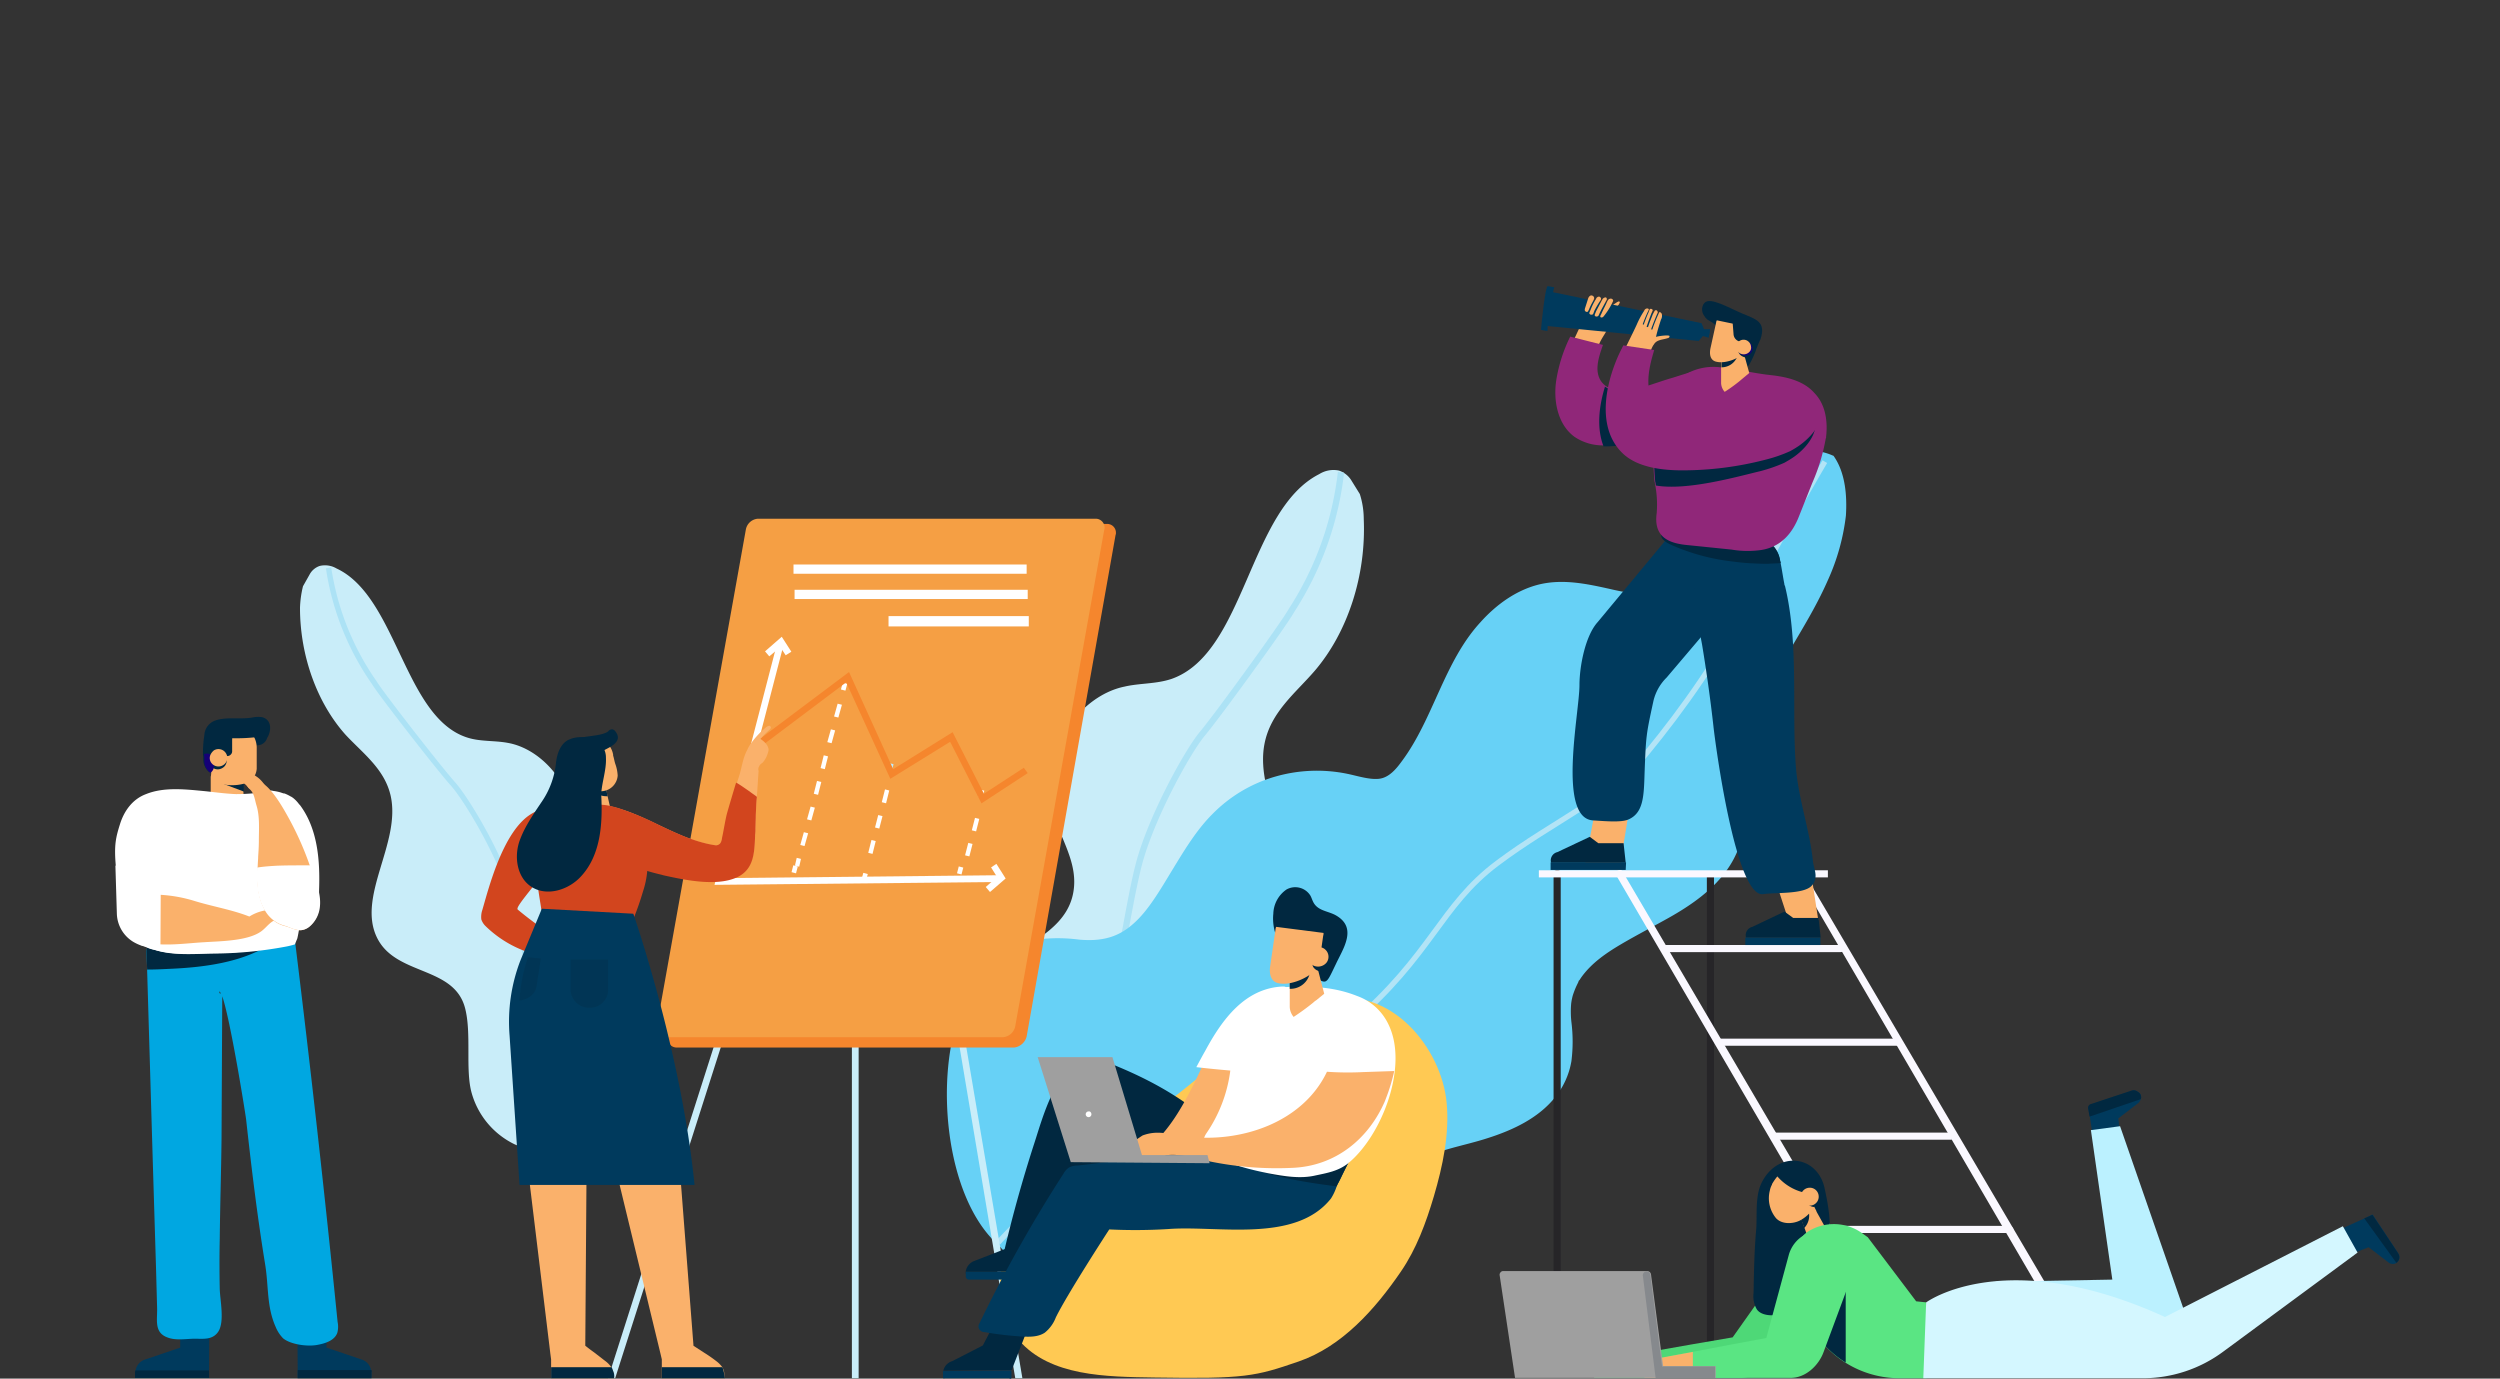 <?xml version="1.0" encoding="UTF-8"?> <svg xmlns="http://www.w3.org/2000/svg" xmlns:xlink="http://www.w3.org/1999/xlink" id="Layer_1" data-name="Layer 1" width="700" height="386" viewBox="0 0 700 386"><rect x="0" y="0" width="700" height="386" fill="#333333" stroke="none"/><defs><style> .cls-1 { fill: #c9edf9; } .cls-2, .cls-3, .cls-5 { fill: none; } .cls-2, .cls-3 { stroke: #ace2f5; } .cls-2, .cls-5 { stroke-width: 1.51px; } .cls-3 { stroke-width: 1.76px; } .cls-4 { fill: #67d1f6; } .cls-5 { stroke: #b2e4f6; } .cls-6 { fill: #7adcfb; } .cls-7 { fill: #9de4f4; } .cls-8 { fill: #f5862d; } .cls-9 { fill: #f59f44; } .cls-10 { fill: #fff; } .cls-11 { fill: #bdecfd; } .cls-12 { fill: #fab16b; } .cls-13 { fill: #d2451e; } .cls-14 { fill: #fdc401; } .cls-15 { fill: #003a5d; } .cls-16 { opacity: 0.53; } .cls-17 { fill: #01314d; } .cls-18 { fill: #150077; } .cls-19 { fill: #012840; } .cls-20 { fill: #ffc953; } .cls-21 { fill: #2300b1; } .cls-22 { fill: #9f9f9f; } .cls-23 { fill: #262528; } .cls-24 { fill: #faf8ff; } .cls-25 { fill: url(#linear-gradient); } .cls-26 { fill: #902779; } .cls-27 { fill: #2e7dfb; } .cls-28 { fill: #4ed877; } .cls-29 { fill: #bbf1ff; } .cls-30 { fill: #5ae583; } .cls-31 { fill: #f8c208; } .cls-32 { fill: #d4f7ff; } .cls-33 { fill: #86898d; } .cls-34 { fill: #f7c108; } .cls-35 { fill: #00a7e1; } </style><linearGradient id="linear-gradient" x1="-76.89" y1="-394.19" x2="-77.89" y2="-394.19" gradientTransform="matrix(53.48, 0, 0, -2.31, 4688.98, -539.92)" gradientUnits="userSpaceOnUse"><stop offset="0" stop-color="#9cfffb"></stop><stop offset="1" stop-color="#9bfffa"></stop></linearGradient></defs><title>bgHeroGetInvolved</title><g id="Homapage"><g id="JFGH_GetInvolved" data-name="JFGH GetInvolved"><g id="Group-18"><g id="Group-11"><g id="Group-12"><g id="Group-15"><path id="Path" class="cls-1" d="M84.84,164.14l1.8-3.19a5.05,5.05,0,0,1,2.89-2.49,6.37,6.37,0,0,1,4.68.7c16.94,7.87,18.94,41.66,36.58,47.34,3.69,1.2,7.57.8,11.36,1.5,10.86,1.89,20.93,14.95,18.14,28.2-1.3,6.48-5.38,12.36-4.59,18.84,1.1,9,9.77,12.26,16.25,16.44,9,5.78,16.05,18.34,13.36,30.4-2.2,9.47-9.17,14.95-17.15,17.84l-3.29.9h0A43.32,43.32,0,0,1,156.1,322c-4.08.2-8.17.1-12-1.59a22.79,22.79,0,0,1-12-14.25c-1.89-6.48,0-16.75-1.89-23.92-3.09-11.76-19.14-9-24.52-19.44-6-11.66,6.68-26.71,3.69-40-1.7-7.48-7.77-11.86-12.56-17C88.83,196.93,84,183.68,84,170.22A28.91,28.91,0,0,1,84.84,164.14Z"></path><path id="Path-2" class="cls-2" d="M169.66,319a85.39,85.39,0,0,1-14.85-24c-5.58-13.95-8.67-34.28-11.86-45.14s-12.46-26.32-16.15-30.4-20.23-25.32-22-28.31A75.52,75.52,0,0,1,92,159"></path><g id="Group-16"><path id="Path-3" class="cls-1" d="M380.75,138.33h0l-2.29-3.69a6.47,6.47,0,0,0-3.59-2.89,7.5,7.5,0,0,0-5.48,1c-19.73,10-20.73,50-41.26,57.31-4.29,1.49-9,1.19-13.26,2.19-12.76,2.59-24.12,18.54-20.33,34,1.79,7.58,6.88,14.26,6.18,22.13-.9,10.57-11.06,14.85-18.64,20-10.36,7.18-18.24,22.33-14.45,36.48,3,11.06,11.46,17.34,20.93,20.33l3.89.9h0a51.62,51.62,0,0,0,10.46,1.3c4.79.1,9.67-.2,14.15-2.4,6.28-3.09,10.77-10.26,12.36-18.33l1.2-1.2c5-6.48-.6-17.54,1.29-26.11,3.19-14.06,22.33-11.36,28.21-23.92,6.58-14.06-9.07-31.2-6.08-47.05,1.69-9,8.77-14.35,14.15-20.63,9.17-10.76,14.36-26.61,13.66-42.45A23.12,23.12,0,0,0,380.75,138.33Z"></path><path id="Path-4" class="cls-3" d="M290.05,325a104.91,104.91,0,0,0,16.65-29c6-16.74,8.77-40.86,12.16-53.92s13.65-31.69,17.84-36.68,22.92-30.79,24.92-34.48a89.64,89.64,0,0,0,13.85-38.67"></path></g><g id="Group-17"><path id="Path-5" class="cls-4" d="M513.41,127.66h0l-.1-.09a.09.09,0,0,1,.1.09,15.74,15.74,0,0,0-18.14,3.49c-5.09,5.78-10.47,13.66-15.15,19.74-3.79,5-7.48,10.16-12.86,13.35-5,3-10.76,2-16.34.7-6.68-1.49-13.26-2.89-19.94-1.3-6.48,1.6-12.06,5.69-16.44,10.57-10.27,11.16-13.16,27.11-22.13,39.07-1.59,2.19-3.59,4.48-6.28,4.78s-6-.8-8.87-1.39a42.13,42.13,0,0,0-20.23.79,40.22,40.22,0,0,0-17.54,10.47c-4.59,4.58-8,10.36-11.36,15.85-3.09,5.08-6.58,11.16-10.67,14.75-4.38,4-9.07,5.08-15.15,4.58a46.63,46.63,0,0,0-10.56-.2,25.85,25.85,0,0,0-10.57,4.29,35.22,35.22,0,0,0-12,15.45c-7.57,18.33-4.78,52.62,10.47,66.07h0a47.52,47.52,0,0,0,11.86,9.57c13.26,7.68,28.9,9.57,43.55,10.17,13.66.5,29.31-.8,40.27-9.47,5.88-4.58,9.27-10.76,11.06-18.14.8-3.29,1.3-6.78,3.09-9.57a17.66,17.66,0,0,1,7.28-6.18c6.18-3.29,13.25-4.28,19.93-6.47,6.88-2.2,13.95-5.49,18.64-11.27A21.87,21.87,0,0,0,440,297.1a43.92,43.92,0,0,0,0-10.87,26.52,26.52,0,0,1-.1-4.88,12.19,12.19,0,0,1,.3-1.89,8.11,8.11,0,0,1,.3-1.1,23.18,23.18,0,0,1,1.4-3.29c0-.1.1-.2.1-.3s.1-.2.3-.4a13.79,13.79,0,0,1,.89-1.29c2.69-3.49,6.28-6.08,10.67-8.67s9.27-5.09,13.85-7.68c9.27-5.28,18.24-12.26,20.33-23.72,1.3-7-.5-14.15.5-21.13a54.36,54.36,0,0,1,5.38-16.64c5.38-11.26,12.86-21.33,17.84-32.69a60.9,60.9,0,0,0,5.09-18.14C517.19,139.13,516.8,132.45,513.41,127.66Z"></path><path id="Path-6" class="cls-5" d="M279.49,347.93s18.84-20.73,37.08-32,38.87-9.56,61.69-29.1,24.92-33.09,41-45.15,31.6-18.24,41.86-30.89c10.07-12.26,20.93-27.51,29-43.76s20.83-37.77,20.83-37.77"></path></g></g></g></g><g id="Group-10"><g id="Group-8"><g id="getinvolved"><g id="Group"><g><path id="Path-7" class="cls-6" d="M374.17,327.6a2,2,0,0,0-.2-1.1,2.31,2.31,0,0,0-1.19-1c-2.69-1.29-5.78-.79-8.67-1.39a68.78,68.78,0,0,0,7.87-6.28,6.5,6.5,0,0,0,3.09-.2,12,12,0,0,0,4.09-1.89c1.39-1,2.69-2.5,2.39-4.19a4.94,4.94,0,0,0-2.89-3.09,3.94,3.94,0,0,0-2.59-.5,3,3,0,0,0-2,1.5,8.93,8.93,0,0,0-.89,2.29c-.6,1.89-1.3,3.69-2,5.48l-.1.1v-.1a.1.1,0,0,0-.1.1,62.2,62.2,0,0,1-8.07,6.28c.4-.8.8-2,1.1-2.39a18.29,18.29,0,0,0,2-3.89,3.93,3.93,0,0,0-.9-4,3,3,0,0,0-2-.69,3.77,3.77,0,0,0-2.89,1.79,5.7,5.7,0,0,0-.8,3.39,13.87,13.87,0,0,0,1.1,5.28c.2.4.6,1.2,1.1,1.4-4.09,2.69-8.48,5-12.86,7.27,1.69-2.69,4.38-4.88,4.78-7.87a3.15,3.15,0,0,0-1.49-3.39,5.66,5.66,0,0,0-1.8-.3,6,6,0,0,0-3.88,1c-1.4,1.19-1.5,3.29-1.1,5.08a15.47,15.47,0,0,0,2.69,5.78l.1.1-2.39,1.2c-9.47,4.78-19.14,9.76-26.71,17.24l-.3-.2-1.2,1.79.7.6c6.38-7,14.65-11.76,23.12-16.14a18.54,18.54,0,0,0,1.3,4,5.65,5.65,0,0,0,6.78,3.19c1.59-.4,3.29-1.49,3.29-3.09-.1-1.39-1.4-2.29-2.7-2.89a11.32,11.32,0,0,0-5.48-.9,4.83,4.83,0,0,1-2.89-.29l4.49-2.3c2.19-1.09,4.38-2.19,6.48-3.39.19.4.39.9.59,1.3a9.91,9.91,0,0,0,1.8,2.89c1.69,1.89,4.38,3.19,6.87,2.59a3.29,3.29,0,0,0,2.7-2.59,3.17,3.17,0,0,0-1.9-3,9.87,9.87,0,0,0-3.79-.8c-1.29-.1-4,.2-5.08-.6l-.3-.19q4.49-2.4,8.67-5.09l.1.1.1.1.1.1a15.49,15.49,0,0,0,3.59,3.59,7.2,7.2,0,0,0,4.68,1.39A3.9,3.9,0,0,0,374.17,327.6Z"></path><path id="Path-8" class="cls-6" d="M348.26,332.38a15.58,15.58,0,0,1,.8-2.89,8.35,8.35,0,0,0,.6-2.09,11.18,11.18,0,0,0,0-4.39h.09a11.31,11.31,0,0,1,0,4.49l-.59,2.09a24.37,24.37,0,0,0-.8,2.89Z"></path><path id="Path-9" class="cls-6" d="M356.13,333.28a15.56,15.56,0,0,1-3.19-2.5l.1-.09a14.39,14.39,0,0,0,3.69,2.69,7.08,7.08,0,0,0,4.29.69h0l.2-.1v.1a7.27,7.27,0,0,1-4.59-.59A.76.76,0,0,0,356.13,333.28Z"></path><path id="Path-10" class="cls-6" d="M371.58,317.73l-.1-.1a28.8,28.8,0,0,1,3.39-3.59,35.44,35.44,0,0,0,2.69-2.79l.1.1c-.9,1-1.79,1.89-2.69,2.79A22.93,22.93,0,0,0,371.58,317.73Z"></path><path id="Path-11" class="cls-6" d="M362.21,324.51v-.1a4.39,4.39,0,0,1,.3-3,6.12,6.12,0,0,1,.5-1.2,10.71,10.71,0,0,0,.6-1.59,4.09,4.09,0,0,0-.1-2.89l.1-.1a3.86,3.86,0,0,1,.1,3,12.61,12.61,0,0,1-.7,1.69c-.2.4-.3.8-.5,1.2a4.5,4.5,0,0,0-.3,2.79l.1-.1.1.1Z"></path><path id="Path-12" class="cls-6" d="M370.78,327.4c0-.1-.19-.2-.29-.2a14.51,14.51,0,0,1-7.28-2.3l-.1.1a2.51,2.51,0,0,0,.7.4,15.13,15.13,0,0,0,6.58,1.9c.1,0,.1,0,.2.1v.1c.09,0,.09,0,.19-.1Z"></path><path id="Path-13" class="cls-6" d="M348.36,340.05c0-.1-.2-.2-.3-.3a15.4,15.4,0,0,1-6.78-3.28l-.1.1.6.59a15.64,15.64,0,0,0,6.28,2.89c.1,0,.2.1.1.1v.1c.1,0,.2,0,.2-.2Z"></path></g><g id="Path-14"><path class="cls-7" d="M163.48,223.64a15.78,15.78,0,0,0,.9,2.89Z"></path></g><g><g><g><g id="Path-15"><polygon class="cls-1" points="209.82 268.19 238.53 266.2 238.53 385.9 240.42 385.9 240.42 264.01 208.43 266.2 170.26 385.9 172.25 385.9 209.82 268.19"></polygon><polygon class="cls-1" points="268.93 283.54 267.13 283.94 284.27 385.9 286.27 385.9 268.93 283.54"></polygon></g><path id="Path-16" class="cls-8" d="M284,293.31H189.39a2.45,2.45,0,0,1-2.39-2.49,1.27,1.27,0,0,1,.1-.6L212,149.79a3.7,3.7,0,0,1,3.38-3.09h94.69a2.45,2.45,0,0,1,2.39,2.49,1.27,1.27,0,0,1-.1.6L287.46,290.22A4.15,4.15,0,0,1,284,293.31Z"></path><path id="Path-17" class="cls-9" d="M280.79,290.42H186.2a2.45,2.45,0,0,1-2.39-2.49,1.27,1.27,0,0,1,.1-.6l24.92-139a3.7,3.7,0,0,1,3.39-3.09H306.9a2.51,2.51,0,0,1,2.39,2.49,1.27,1.27,0,0,1-.1.6l-24.92,139A3.81,3.81,0,0,1,280.79,290.42Z"></path><rect id="Rectangle" class="cls-10" x="248.79" y="172.51" width="39.27" height="2.89"></rect><rect id="Rectangle-2" class="cls-10" x="222.48" y="165.14" width="65.28" height="2.59"></rect><rect id="Rectangle-3" class="cls-10" x="222.18" y="158.06" width="65.28" height="2.59"></rect></g><g><g><rect id="Rectangle-4" class="cls-11" x="248.73" y="215.72" width="1.99" height="1.3" transform="matrix(0.25, -0.97, 0.97, 0.25, -23, 402.92)"></rect><path id="Shape" class="cls-10" d="M243.41,242.68l-1.2-.3,1.2.3Zm.9-3.59-1.2-.3.9-3.59,1.19.3ZM246.2,232l-1.19-.3.89-3.49,1.2.3Zm1.9-7.08-1.2-.3.9-3.59,1.19.3Z"></path><rect id="Rectangle-5" class="cls-10" x="241.1" y="244.87" width="1.99" height="1.3" transform="translate(-56.88 417.29) rotate(-75.28)"></rect></g><g><rect id="Rectangle-6" class="cls-10" x="235.35" y="191.61" width="1.99" height="1.3" transform="translate(-9.69 371.95) rotate(-75.27)"></rect><path id="Shape-2" class="cls-10" d="M223.78,242.68l-1.2-.3.5-2.19,1.19.3Zm1.49-5.78-1.19-.3,1-3.59,1.2.3Zm1.9-7.18-1.2-.3,1-3.58,1.19.3Zm1.89-7.17-1.2-.3.9-3.59,1.2.3Zm1.89-7.18-1.19-.3.89-3.59,1.2.3Zm1.9-7.27-1.2-.3,1-3.59,1.19.3Zm1.89-7.18-1.2-.3,1-3.59,1.2.3Z"></path><rect id="Rectangle-7" class="cls-10" x="221.52" y="242.77" width="1.99" height="1.3" transform="translate(-68.74 398.14) rotate(-75.55)"></rect></g><g><rect id="Rectangle-8" class="cls-10" x="273.72" y="221.55" width="1.99" height="1.3" transform="translate(-9.01 432.76) rotate(-75.55)"></rect><path id="Shape-3" class="cls-10" d="M271.42,239.79l-1.2-.3.9-3.49,1.19.3Zm1.89-7-1.2-.3L273,229l1.2.29Z"></path><rect id="Rectangle-9" class="cls-10" x="268.26" y="244.84" width="1.99" height="1.3" transform="matrix(0.25, -0.97, 0.97, 0.25, -36.6, 443.53)"></rect></g><polygon id="Path-18" class="cls-10" points="215.4 183.78 214.21 182.38 218.89 178.29 221.58 182.48 219.99 183.48 218.49 181.19 215.4 183.78"></polygon><polygon id="Path-19" class="cls-8" points="274.81 224.94 266.04 207.7 249.29 218.06 236.93 191.05 211.62 210.09 210.52 208.59 237.73 188.16 250.09 215.37 266.73 205.01 275.5 222.25 286.67 214.97 287.76 216.47 274.81 224.94"></polygon><polygon id="Path-20" class="cls-10" points="200.06 247.76 217.5 180.49 219.29 180.99 202.45 245.87 279.19 245.07 279.29 246.97 200.06 247.76"></polygon><polygon id="Path-21" class="cls-10" points="277.2 249.76 276 248.36 279.19 245.57 277.5 242.88 278.99 241.88 281.58 245.97 277.2 249.76"></polygon></g></g><g id="Path-22"><polygon class="cls-12" points="171.85 230.42 168.86 217.46 164.67 217.37 162.28 217.26 164.38 232.02 164.47 232.12 171.85 230.42"></polygon><path class="cls-13" d="M135.07,254.74a6.05,6.05,0,0,0-.3,2.69,4.64,4.64,0,0,0,1.2,1.89,31.71,31.71,0,0,0,14.25,8,9.77,9.77,0,0,0,5.09.4,3.82,3.82,0,0,0,2.89-3.79,92.79,92.79,0,0,1-13.26-9.27c-1.59-1.4,25.61-27.11,9.17-28.11C142.65,225.74,137.27,247.16,135.07,254.74Z"></path><path class="cls-12" d="M172,385.9H154.31v-5.28l-.2-1.5-8.37-69,18.64-3-.5,69.67s1.09.9,2.49,1.89l3.49,2.7a8.12,8.12,0,0,1,1.29,1.39l.1.2a6.89,6.89,0,0,1,.3.8,4.59,4.59,0,0,1,.4,2.09Z"></path><path class="cls-12" d="M185.31,385.9h0v-5.28l-.4-1.7-16.65-68.77,20.53-3,5.39,69.67,3.09,2a39.06,39.06,0,0,1,3.68,2.6,8.18,8.18,0,0,1,1.3,1.39l.1.2a4.87,4.87,0,0,1,.4,1.1,10.75,10.75,0,0,1,.1,1.79Z"></path><g><path class="cls-12" d="M212.41,214.87l.3-.6a2.81,2.81,0,0,1,.8-.69,6.92,6.92,0,0,0,1.5-2.79,2.92,2.92,0,0,0,.2-.9c-.1-1-.8-2-2.3-3a27.66,27.66,0,0,1,2.39-2.39c.9-.8.4-1,.4-1.1s-.2-.2-.3-.2h0a2.4,2.4,0,0,0-1.09.6,23.11,23.11,0,0,0-4.19,4.58,7.75,7.75,0,0,0-.89,1.6c-1.2,2.19-1.5,4.78-2.2,7.08l-.7,2.19c-.89,2.79-1.69,5.58-2.49,8.47-.5,1.79-1,5.18-1.39,6.88-.2.79-.4,1.49-.6,2.29-10.37-.9-18.94-7.68-28.8-10.57-2-.59-5.29-1.39-7.48-.49l-.6.3c-1.49,1.09-1.89,3.78-1.39,5.28a10,10,0,0,0,3.09,4.18c5.18,4.69,12,7.48,18.93,9,6,1.3,14.75,3.29,20.64.7,5.48-2.49,5-8.17,5.28-13.06.1-2.49.1-6.67.4-9.26.2-2.3.3-4.69.49-7.08A1.67,1.67,0,0,1,212.41,214.87Z"></path><path class="cls-14" d="M202.75,235.6a.37.37,0,0,1,.1-.3v.2Z"></path></g><path class="cls-13" d="M185.7,245.07l-.3-.1c-7.87-1.79-14.25-4.78-18.93-9.07a10.5,10.5,0,0,1-3.19-4.28c-.6-1.8-.1-4.39,1.49-5.48a4.35,4.35,0,0,1,.7-.4c2.09-.9,5.28-.2,7.58.49A78.49,78.49,0,0,1,184.51,231c5.08,2.39,10.26,4.88,15.84,5.68a1.51,1.51,0,0,0,1.6-1.1h0a2.86,2.86,0,0,0,.2-.89c.4-1.7.9-5,1.39-6.88.8-2.79,1.6-5.48,2.5-8.47l.1-.2.19.1c1.2.7,2.4,1.59,3.59,2.39.6.5,1.3.9,1.9,1.4l.1.1v.09c-.2,1.6-.2,3.29-.3,4.89,0,.9-.1,3.39-.1,4.38,0,.6-.1,1.2-.1,1.8-.2,4.48-.3,9.27-5.28,11.46C200.35,248.26,191.58,246.37,185.7,245.07Z"></path><path class="cls-13" d="M181.32,242.48a25.31,25.31,0,0,1-1.3,7.18,77,77,0,0,1-2.89,8.17,1,1,0,0,1-.4.5,1.44,1.44,0,0,1-.69.1c-7.58,0-13.76-.4-21-.6a3.33,3.33,0,0,1-3.39-2.69c-.9-6.18-2.39-12.16-.7-21.33.4-2,.5-4.19,1.79-5.88,4-5,12.56-3.49,17.55-.9C176.63,230.42,181.32,235.9,181.32,242.48Z"></path><path class="cls-15" d="M151.72,254.44l25.61,1.4s13.46,38.67,17.14,75.94h-49l-2.79-41.86a47.71,47.71,0,0,1,3.09-21.13Z"></path><g class="cls-16"><path class="cls-17" d="M165.17,282.15h-.3a5.1,5.1,0,0,1-5.08-5.09h0v-8.37h10.47v8.37a5,5,0,0,1-5.09,5.09Z"></path></g><g class="cls-16"><path class="cls-17" d="M151.42,268.39l-1.2,7.78c-.3,2.09-2.29,3.69-4.78,4,.1-.69.1-1.49.2-2.19a44.56,44.56,0,0,1,1.79-8.67l.4-1.29Z"></path></g><path class="cls-18" d="M163.08,220.35H163a3.74,3.74,0,0,1-4.39-2.69l-.59-2.49,3.68-.9Z"></path><path class="cls-19" d="M163.78,217.46l.2.9a6.4,6.4,0,0,0,.69,1.7,6.18,6.18,0,0,0,5.49,2.89l-1.3-5.69h-3.79Z"></path><path class="cls-12" d="M171.65,211.48c.3.9.4,1.8.7,2.6a11.2,11.2,0,0,1,.6,3.09,4.73,4.73,0,0,1-4.49,4.38,8.65,8.65,0,0,1-7.77-4.38c-.3-.6-.6-1.2-.9-1.9h0A6.61,6.61,0,0,1,163,207.4a5.73,5.73,0,0,1,8,2,5.8,5.8,0,0,1,.7,2.09Z"></path><path class="cls-19" d="M172.35,208c.8-.9,1-1.9-.1-3.29a1.37,1.37,0,0,0-.8-.5,1.4,1.4,0,0,0-1.19.6c-3.59,2.49-14.66-.3-12.56,8.57l.7,3.09,2.09-1.7a5.64,5.64,0,0,0,.4,1.2c1.69,3.39,5.18-3.79,6-4.49C167.86,210.39,171,209.49,172.35,208Z"></path><path class="cls-18" d="M158.79,217.66a2.57,2.57,0,0,0,2,2,2.51,2.51,0,1,0,1.09-4.89,2,2,0,0,0-1.09,0,2.47,2.47,0,0,0-2,2.79Z"></path><path class="cls-14" d="M159.19,216.87a2.53,2.53,0,1,0,2.1-2.89h-.1A2.43,2.43,0,0,0,159.19,216.87Z"></path><g><path class="cls-19" d="M172,385.9H154.31v-3.09h16.94l.1.2a6.89,6.89,0,0,1,.3.8,3.57,3.57,0,0,1,.3,2.09Z"></path><path class="cls-19" d="M185.31,385.9h0v-3.09h16.94l.1.2a13.47,13.47,0,0,1,.6,2.89Z"></path></g><path class="cls-19" d="M169.66,212.18c.2,3.49-1.4,7.68-1.3,10.67.4,7.87-.2,16.44-5.48,22.32-3.49,4-9.77,6-14.15,3.09-4.09-2.69-4.89-8.67-3.09-13.25,1.39-3.69,3.69-7,5.88-10.27a23.49,23.49,0,0,0,4.18-11.36c.3-2.39,1.2-4.89,3.19-6.08a7.78,7.78,0,0,1,3.69-.9,9.09,9.09,0,0,1,4.79,1.3A5.31,5.31,0,0,1,169.66,212.18Z"></path></g><g id="Path-23"><path class="cls-20" d="M322.55,311.75c-11.67,8.07-24.62,14.55-33.69,25.31s-12.76,27.51-3.59,38.18c8.77,10.16,24.42,10.26,38.07,10.46,25.32.4,28.11-.3,40.27-4.48s21.43-14.65,28.6-25.12c4.39-6.38,7.08-13.75,9.27-21.13,2.49-8.47,4.39-17.34,3.59-26.11-1.4-15.45-15.65-32.89-33.29-28.9C353.64,283.94,337.2,301.68,322.55,311.75Z"></path><path class="cls-19" d="M338.59,329.69c2.39.4,9.47,2.69,10.57-.9,1-3.09-4.89-9.07-6.78-11.06-8.07-8.47-18.34-14.45-29.2-19-2.79-1.19-5.68-2.29-8.67-2-8.58.9-12.66,16.54-14.85,23.22q-5.24,16.15-9,32.59c4.78,2.79,11.16-.3,14.45-4.78s4.78-10.07,7.67-14.75a9,9,0,0,1,2.89-3.19,11.09,11.09,0,0,1,5.38-1.4C320.55,327.6,329.52,328.39,338.59,329.69Z"></path><g><path class="cls-19" d="M281.68,349.62h0l-9,3.49a3.75,3.75,0,0,0-2.29,3,1.27,1.27,0,0,1-.1.6v1.59h0V356.7a1.27,1.27,0,0,1,.1-.6h18.64v2.19h0v-7.77C286.57,350.32,284.07,350,281.68,349.62Z"></path><path class="cls-15" d="M270.42,356.1v1.3a.89.89,0,0,0,.9.89h17.74V356.1Z"></path></g><g><path class="cls-19" d="M280.19,367.16l-5,9.57-8.57,4.39a3.6,3.6,0,0,0-2.49,2.69l19.14-.2,6.18-15.95Z"></path><path class="cls-15" d="M264.14,385.9h0c-.1.1-.1-.1,0,0s.3,0,.4,0h18c.3,0,.6.3.6,0v-2.19l-19.14.2c.1.1,0,1.79.1,2Z"></path><path class="cls-15" d="M282.58,385.9h.6v-2.19"></path></g><path class="cls-12" d="M360.42,277H360c-11.36.49-17.94,9.26-22.13,18.83-7.37,16.45-11.16,21.13-17.74,27.11,0,0,.1-.3,0-.2-.3.2-.49.5-.79.7l-.8.8a24.79,24.79,0,0,0,6.68.59,4.58,4.58,0,0,1,2.89-2.19,39.72,39.72,0,0,0,6.77-1.79,3.55,3.55,0,0,0,.9-.4c.8-.6,1.6-1.2,2.49-1.79.1-.1.1-.2.1-.1h0a5.31,5.31,0,0,1,4.09-3.29,24.67,24.67,0,0,0,3.09-3.29,4.24,4.24,0,0,1,4.09-1.4c6.47-9.07,12.35-20.93,13.35-31.89,0-.2.1-.4.1-.7A13.93,13.93,0,0,0,360.42,277Z"></path><path class="cls-10" d="M362.21,277.36c0,.2-.1.5-.1.7-.1,1.2-.3,2.39-.49,3.59a8.73,8.73,0,0,0-1.3,2c-1.79,4.59-4.59,8.87-7.08,13.06-.69,1.2-1.39,2.29-2.19,3.49-2-.1-4.09-.2-6.08-.4-3.39-.3-6.68-.6-10-1,.8-1.49,1.6-3,2.5-4.58,4.68-8.67,11.06-17.54,21.72-18h.4a12.43,12.43,0,0,1,2.59,1.19Z"></path><path class="cls-15" d="M379.16,321.52c-.3.89-.6,1.79-1,2.79a.76.76,0,0,1-.2.4c-.2.49-1.59,3.18-2.49,5.08l-.3.6-.3.59-.3.5c-.1.2-.2.5-.3.7a14.94,14.94,0,0,1-1.59,3.39c-10,12.66-31.9,7.47-45.65,8.57a150.27,150.27,0,0,1-16.44.1s-11.67,17.94-14.95,24.62a10.13,10.13,0,0,1-3.09,4.28c-1.8,1.2-4.09,1.2-6.18,1.1A94.11,94.11,0,0,1,275.7,373a1.76,1.76,0,0,1-1.49-.79,1.53,1.53,0,0,1,0-1.6,387.19,387.19,0,0,1,23.62-42.06,4.38,4.38,0,0,1,1.59-1.69,4.65,4.65,0,0,1,2.1-.5c7.37-.7,15-2.09,22.22-2.19H336.9l6.78.1h4.78l8,.1h2.39c4.29-.1,8.68-.6,12.86-.4l.2-.2h.1A9.25,9.25,0,0,0,379.16,321.52Z"></path><path class="cls-19" d="M378.16,324.21l-.2.4c-.2.49-1.59,3.18-2.49,5.08l-.3.6-.3.59-.3.6a4.88,4.88,0,0,0-.3.7c-11.26-1.4-25.81-4-25.91-7.77l10.27.1h6.17C369.19,324.51,373.67,324.31,378.16,324.21Z"></path><path class="cls-21" d="M323.64,323.41c-.5.2-1,.4-1.39.6-.1,0-.1,0-.2-.1s-.2-.2-.2-.3v-.2Z"></path><path class="cls-10" d="M388.72,286.73a15.45,15.45,0,0,0-8.77-7.87c-5.78-2.29-11.36-2.69-17.34-2.59-8,.1-14.75,2.79-17,11-1.3,4.39-.6,8.57-1.2,13.06a40,40,0,0,1-6.58,16.94c-4.78,6.88,13.46,10.47,17.35,11.26,4.38.8,8.87,1.6,13.15.6,3.29-.7,6.28-1.2,9-3.29C386.73,318.33,394.6,298.59,388.72,286.73Z"></path><path class="cls-12" d="M381.55,300.19a82.92,82.92,0,0,1-10-.1c-6.78,14.25-24.12,20-39.17,18.14-5.08-.6-8.17-1.9-12.46-.3-2,1.29-3.88,2.69-5.68,4.08a3.54,3.54,0,0,0-.4,2.2c4.49.3,8.78-.5,13.26-.8,3.69-.3,7.48.9,11.16,1.69a93.55,93.55,0,0,0,23.62,1.9c12.06-.5,21.33-8.08,25.92-18.74.1-.3.2-.5.3-.8a51.91,51.91,0,0,0,2.29-7.57Z"></path><g><polygon class="cls-22" points="319.75 323.41 311.48 296 290.55 296 299.82 325.4 338.69 325.7 338.09 323.41 319.75 323.41"></polygon><path class="cls-10" d="M305.6,312a.8.8,0,1,1-.79-.8h0c.39-.1.79.3.79.8Z"></path></g><path class="cls-19" d="M376.37,265.1c1.29-3.18,1.69-6.37-2.1-8.67-2.09-1.29-4.88-1.29-6.28-3.38-.49-.7-.69-1.6-1.09-2.3a5,5,0,0,0-6.68-1.69,8.51,8.51,0,0,0-3.69,6.78c-.7,6.77,4,13.25,9.47,16.44,5.78,3.39,4.88,4.19,8.07-2.39C374.77,268.39,375.67,266.8,376.37,265.1Z"></path><path class="cls-12" d="M362.21,284.74a67.69,67.69,0,0,0,5.48-4,5.5,5.5,0,0,1,.9-.7l2.19-1.79L369,271.38h-7.87v10.27a4.56,4.56,0,0,0,1.09,3.09Z"></path><path class="cls-19" d="M366.7,271.48v.7a3.19,3.19,0,0,1-.3,1.4,5.55,5.55,0,0,1-5.28,3.29v-5.39Z"></path><path class="cls-12" d="M355.64,270.59l1.49-10.27a2.35,2.35,0,0,1,.2-.8l13.26,1.7a2.2,2.2,0,0,1-.1.8l-1.2,8.37v1.09c-.1.1-.3.2-.4.3s-.4-.1-.7-.1c-1.49,1.8-6.67,4.49-10.36,3.59C355.83,274.77,355.34,272.68,355.64,270.59Z"></path><path class="cls-19" d="M366.8,266.8l.7,3.39c.19,1.19,1.69,2,3.48,2l-.49-6.18Z"></path><path class="cls-12" d="M367.3,270.09a3.07,3.07,0,0,0,4.08-.5,2.7,2.7,0,0,0-.4-3.79l-.1-.1a3.09,3.09,0,0,0-4.08.5,2.7,2.7,0,0,0,.4,3.79A.1.1,0,0,0,367.3,270.09Z"></path></g></g></g><g id="Group-2"><path id="Path-24" class="cls-23" d="M436,243.58a1,1,0,0,0-1,1v139h2V244.47a.92.92,0,0,0-1-.89Z"></path><path id="Path-25" class="cls-23" d="M478.92,244.67a1,1,0,0,0-1,.9V383.51h2V245.57a.92.92,0,0,0-1-.9Z"></path><path id="Path-26" class="cls-24" d="M503.14,244.87l82,140.43h2.89L505,244.17a1.44,1.44,0,0,0-1.8-.49,1.59,1.59,0,0,0-.8.59C502.34,244.47,503,244.67,503.14,244.87Z"></path><path id="Path-27" class="cls-24" d="M452.41,244.87l82,140.43h2.89L454.4,244.17c-.39-.59-.59-.79-1.19-.49a1.59,1.59,0,0,0-.8.59A.64.64,0,0,0,452.41,244.87Z"></path><rect id="Rectangle-10" class="cls-24" x="430.88" y="243.68" width="80.93" height="1.99"></rect><path id="Path-28" class="cls-24" d="M466.46,266.6H515.2c.9,0,1.5-.4,1.5-1s-.7-1-1.5-1H466.46c-.89,0-1.49.4-1.49,1S465.67,266.6,466.46,266.6Z"></path><rect id="Rectangle-11" class="cls-24" x="481.41" y="290.82" width="50.23" height="1.99"></rect><rect id="Rectangle-12" class="cls-24" x="496.26" y="317.13" width="50.23" height="1.99"></rect><path id="Path-29" class="cls-24" d="M511.91,345.24h50.23c.9,0,1.6-.4,1.6-1s-.7-1-1.6-1H511.91c-.89,0-1.59.4-1.59,1S511,345.24,511.91,345.24Z"></path><path id="Path-30" class="cls-25" d="M527.06,371.85h50.23c.9,0,1.6-.5,1.6-1.2s-.7-1.19-1.6-1.19H527.06c-.9,0-1.59.49-1.59,1.19S526.16,371.85,527.06,371.85Z"></path></g><g id="Group-3"><path id="Path-31" class="cls-12" d="M450.72,90.69c-.6,2-2.4,4-3.09,6-.5-.1-1-.1-1.5-.2-2.59-.5-2.59-1.2-5.08-1.7h-.2c.7-1.49,1.49-3.28,2.29-4.68,1-1.79.9-3.89,2.69-4.78s4.49-.6,5.29,1.29A5.9,5.9,0,0,1,450.72,90.69Z"></path><polygon id="Path-32" class="cls-12" points="457.59 218.16 453.41 243.58 443.64 242.88 448.62 216.17 457.59 218.16"></polygon><g id="Path-33"><path class="cls-19" d="M445.14,234.31l-9.07,4.28a2.41,2.41,0,0,0-1.8,2.89v.1H455.2l-.6-5.48h-7.07Z"></path><polygon class="cls-15" points="434.17 241.48 434.17 243.58 455.2 243.58 455.3 241.48 434.17 241.48"></polygon></g><path id="Path-34" class="cls-15" d="M470.75,146l-23.42,28.21c-3.49,3.89-5.08,12.46-5.08,17.64,0,7.67-6.28,37.37,3.88,37.87,3.29.2,7.58.6,9.67-.2,4.39-1.79,4.48-6.57,4.68-13,.4-10.57.4-10.67,2.5-20.33a13.54,13.54,0,0,1,3.68-6.48L491.88,160Z"></path><path id="Path-35" class="cls-26" d="M448.82,96.57l-.4,1.19c-1,3-1.89,6.38-.1,9a5.35,5.35,0,0,0,1.3,1.3,7.59,7.59,0,0,0,2,1,8.33,8.33,0,0,0,2.2.3,20.87,20.87,0,0,0,6.08-.9c2.69-.8,5.38-1.79,7.77-2.49,1.4-.4,3.09-1,4.88-1.5,4.79-1.39,10.47-2.29,13.26,2a8.16,8.16,0,0,1,1.1,6.08,9,9,0,0,1-2.1,4.38c-3.29,3.79-8.67,4.59-13.55,5.28l-6.08.8-8.77,1.1a44.68,44.68,0,0,1-7.28.59,14.06,14.06,0,0,1-8.27-2.39c-4.78-3.49-6-10.26-5.08-16a42.43,42.43,0,0,1,3.88-12.06"></path><polygon id="Path-36" class="cls-12" points="492.98 233.81 500.75 257.63 509.12 257.63 505.93 236.8 492.98 233.81"></polygon><path id="Path-37" class="cls-15" d="M508.22,246.27a3.86,3.86,0,0,1-1,1.79c-2.29,2.39-10.37,1.8-13.46,2.29-7.77,1.4-13.55-42.75-14-47-.8-7.27-2-15.75-3.19-22.92a119.76,119.76,0,0,1-2.19-21.83c0-.4,4.88-2.29,4.88-2.59v-1c0-5,4.79-5.58,9.37-4.88,1.1.2,2.29.4,3.39.7a9.54,9.54,0,0,1,4.68,2.39,7.7,7.7,0,0,1,1.7,3.79c.1.3.1.5.2.79.4,2,.69,4.09,1,5.59a1.44,1.44,0,0,0,.2.69c3.89,16.05,1.9,34.19,3,50,.6,9,3.59,17.14,4.69,25.91,0,.3.1.6.1.8C507.73,242.78,508.72,244.47,508.22,246.27Z"></path><g id="Path-38"><path class="cls-19" d="M499.65,255.24l-9,4.28a2.41,2.41,0,0,0-1.79,2.89v.1h20.93l-.6-5.48h-7.08Z"></path><polygon class="cls-15" points="488.69 262.51 488.69 264.61 509.72 264.61 509.72 262.51 488.69 262.51"></polygon></g><path id="Path-39" class="cls-19" d="M480.12,156.07l-.8-.2a58.21,58.21,0,0,1-10-3.29c1.9-4.78,5-8.57,9.17-9.67l1,.3c2.59.8,5.18,1.7,7.08,3.59l.2.2a9.64,9.64,0,0,1,1.89,3c1.1.2,2.29.4,3.39.7a9.54,9.54,0,0,1,4.68,2.39,7.7,7.7,0,0,1,1.7,3.79l.2.79c-1.2.1-2.5.1-3.69.2-1.89,0-3.69-.1-5.58-.2-1.5-.1-3-.29-4.59-.49a58.35,58.35,0,0,1-17.44-4.89c-1.1-.6-2.39-1.49-2.19-2.69a1,1,0,0,1,.4-.7Z"></path><path id="Path-40" class="cls-18" d="M487.59,106.64l.2-.2a10.93,10.93,0,0,0,.8-1.5Z"></path><path id="Path-41" class="cls-18" d="M487.59,106.64a9.84,9.84,0,0,0-2.39,4.18Z"></path><path id="Path-42" class="cls-26" d="M511.31,122.28a.75.75,0,0,1-.1.5,54.33,54.33,0,0,1-3.78,12.46l-3.69,9.27c-1.89,4.88-5.08,8.57-10.47,9.47a26.74,26.74,0,0,1-8.47-.1l-12.75-1.3c-5.59-.6-9-2.79-8.18-8.87a29.74,29.74,0,0,0-.4-7.87.6.6,0,0,0-.1-.4,1.27,1.27,0,0,0-.1-.6,64.62,64.62,0,0,1-.09-11.56v-.2a29.65,29.65,0,0,1,.39-3.09c0-.3.1-.6.1-.8a.37.37,0,0,1,.1-.3c1.2-6.08,3.79-11.66,8.67-14.35a15.69,15.69,0,0,1,9.27-1.69c4.89.5,9.37,1.69,14.16,2.19,4.48.5,9.17,1.6,12.16,5C511.11,113.21,511.81,117.8,511.31,122.28Z"></path><g id="Path-43"><path class="cls-19" d="M492.78,95.27l.1-.1c1.79-5.18-1.3-5.78-5-7.37-2.49-1-7.37-3.79-9.57-3.49-1.69.2-2.19,2.49-1.29,3.89s.9,1.19,2.29,2c3.89,2.49,1.6,7.48,5.58,10,1.3.79,3,3.49,4.39,2.49.7-.5,1.89-3.39,2.19-4.09C491.78,97.57,492.28,96.47,492.78,95.27Z"></path><path class="cls-12" d="M482.91,109.72a44.31,44.31,0,0,0,4.38-3.18c.2-.2.5-.4.7-.6l1.8-1.5L488.29,99h-6.38v8.27A3.9,3.9,0,0,0,482.91,109.72Z"></path><path class="cls-19" d="M486.5,98.46v.6a3.59,3.59,0,0,1-.2,1.1,4.72,4.72,0,0,1-4.29,2.69V98.46Z"></path><path class="cls-12" d="M478.92,97.57l1.6-7.28a1.42,1.42,0,0,1,.2-.6l9.56,2a1.25,1.25,0,0,1-.1.59l-1.39,6a2.2,2.2,0,0,0-.1.8l-.3.2c-.2,0-.3-.1-.5-.1-1.19,1.2-5.08,2.89-7.67,2C478.82,100.66,478.62,99.06,478.92,97.57Z"></path><path class="cls-19" d="M485.1,89.79l.3,3.89a2.26,2.26,0,0,0,2.49,2l2.29-.2L491,90l-3.79-.4Z"></path><path class="cls-19" d="M487.39,95.17l-.69,3c.1,1,.89,1.8,2.49,2l.5-5.39Z"></path><path class="cls-18" d="M487.19,99a2.16,2.16,0,0,0,3-.1,2,2,0,0,0-.09-2.79h0a2.16,2.16,0,0,0-3,.1,1.65,1.65,0,0,0-.5,1.5A2,2,0,0,0,487.19,99Z"></path><path class="cls-12" d="M486.8,98.66a2.16,2.16,0,0,0,3-.1,1.65,1.65,0,0,0,.49-1.49,2.09,2.09,0,0,0-.69-1.4,2,2,0,1,0-2.79,3Z"></path></g><path id="Path-44" class="cls-12" d="M450.32,86.6c-.1-.2,2.79-2.49,3.09-2.19.1.1.2.3.1.4s-.1.3-.2.4c-.8,1.09-2.19,1.79-2.19,3.49"></path><path id="Path-45" class="cls-27" d="M492.28,111.32c.4-.8.7-1.69,1.09-2.49a6.51,6.51,0,0,0-1.89,4.28Z"></path><path id="Path-46" class="cls-15" d="M478.72,93.38v-.2h0l.1-1h-1.69l-.7-1.69-41.56-8.67.3-1.4-1.8-.3c-.69-.1-1.79,10.77-1.89,12.26l1.8.3.09-1.39,42.26,4.18,1.2-1.39,1.59.5.2-1h0Z"></path><path id="Path-2-2" class="cls-12" d="M463.08,96.47c-.8.9-2,5.08-2.6,6.18-2,.1-3.19-3.29-5.08-3.89l-.8-.2c1.2-2.59,2.5-5.08,3.69-7.67A24.85,24.85,0,0,1,460.38,87a.9.9,0,0,1,1.1-.6c.1.1.2.2.2.3l-.3.6c-.5,1.1-1,2.29-1.39,3.39v.1a.1.1,0,0,0,.1.1c.1,0,.19,0,.19-.1h0c.4-1.1.8-2.19,1.3-3.29l.3-.8a.37.37,0,0,1,.5-.2h0c.1,0,.3.1.3.2a.3.3,0,0,1,0,.4l-.3.7c-.5,1.29-.9,2.39-1.3,3.59v.1c0,.1.1.1.2.1a.35.35,0,0,0,.2-.1c.4-1.3.9-2.4,1.3-3.49l.49-.9a.45.45,0,0,1,.6-.2h0a.71.71,0,0,1,.3.6c-.7,1.59-1.19,2.89-1.79,4.48v.2c0,.1,0,.1.1.1s.2,0,.2-.1a43.64,43.64,0,0,1,1.89-4.68c0-.1.1-.1.2-.1s.1,0,.2.1l.3.3a2.07,2.07,0,0,1-.2,1.69c-.4,1.3-.9,2.69-1.4,4.89,0-.2,3.59-.7,3.79-.3,0,.2,0,.3-.1.4a.76.76,0,0,1-.4.2C465.47,95.17,463.87,95.07,463.08,96.47Z"></path><path id="Path-47" class="cls-19" d="M508.32,119.29c-.29,3.59-3.68,7.18-6.67,9.07-.6.4-1.3.8-2,1.2a43,43,0,0,1-6.87,2.39c-6.68,1.6-20.44,5.48-29.11,4a.6.6,0,0,0-.1-.4,1.27,1.27,0,0,0-.1-.6,65.56,65.56,0,0,1-.1-11.56l-6.57.9-.5.1A45.82,45.82,0,0,1,449,125c-2-5.18-1.29-11.26.4-16.74a7.59,7.59,0,0,0,2,1,8.33,8.33,0,0,0,2.2.3,20.38,20.38,0,0,0,6.08-.9,15.19,15.19,0,0,0,1,7,8.05,8.05,0,0,0,1.8,2.69,4,4,0,0,0,1.39.79,2.77,2.77,0,0,0,1.3.3,13.45,13.45,0,0,0,5.28-.6,97.87,97.87,0,0,0,12.86-4.48l3.49-1.5a34.13,34.13,0,0,1,6.08-2.09,15.79,15.79,0,0,1,10.06.6A8.43,8.43,0,0,1,508.32,119.29Z"></path><path id="Path-48" class="cls-26" d="M463.18,98c-1.4,4.69-2.5,9.27-.7,14.16a8,8,0,0,0,1.79,2.69c2.09,1.79,5.28,1.29,8,.5a97.41,97.41,0,0,0,12.86-4.49,56,56,0,0,1,9.57-3.59,16,16,0,0,1,10.07.6c3.09,1.5,5.48,4.79,5.18,8.17-.3,3.69-3.79,7.18-6.68,9.07-.6.4-1.29.8-2,1.2a40.25,40.25,0,0,1-6.88,2.39,92.53,92.53,0,0,1-23.32,3c-5.68,0-13-.8-17.14-5.18-7.08-7.38-4.19-19.74-.4-27.81l1-2"></path><g><path id="Path-3-2" class="cls-12" d="M451.12,83.61s.79.2.49.8a19.15,19.15,0,0,1-2.69,4.29c-.2.19-.6.29-.79.09s.19-.79.19-.79c.8-1.8.9-1.8,1.7-3.59C450.22,84.11,450.32,83.61,451.12,83.61Z"></path><path id="Path-4-2" class="cls-12" d="M449.92,83.71c-.1-.8-.9-.3-1.1-.1s-1.29,2.39-1.89,3.49l-.4,1v.3c.1.1.2.2.3.2h0a.67.67,0,0,0,.8-.3c.79-1.8,1.19-2.3,2.09-4.09A.76.76,0,0,0,449.92,83.71Z"></path><path id="Path-5-2" class="cls-12" d="M445.24,88h0a.37.37,0,0,1-.2-.5l.39-.9a14.86,14.86,0,0,1,1.4-2.79l.2-.4s.7-.79,1.2,0c.19.3-.1.7-.1.7a27.4,27.4,0,0,0-1.7,2.89l-.3.8c-.1.2-.2.3-.4.3s-.3.1-.49-.1"></path><path id="Path-6-2" class="cls-12" d="M446.33,83.71c-.3.8-.8,1.4-1.39,2.89l-.3.6a.44.44,0,0,1-.5.1c-.2-.1-.6-.2-.3-1.1s.6-1.89.9-2.79c.2-.4.59-.89,1.19-.6A.74.74,0,0,1,446.33,83.71Z"></path></g></g><g id="Group-4"><path id="Path-49" class="cls-28" d="M518.89,353.31a14.08,14.08,0,0,1-2,3.29l-4,5-13.56,16.85c-3.09,3.88-7.87,7.37-12,7.37H446.33l1.2-4.78,15.25-2.69,11.36-2,11-1.89,16.65-23.52a18,18,0,0,1,5.58-5.09,13,13,0,0,1,6.87-1.89,5.7,5.7,0,0,1,4.19,1.89,8.34,8.34,0,0,1,.8,1.2A7.67,7.67,0,0,1,518.89,353.31Z"></path><path id="Path-50" class="cls-19" d="M509.05,354.17c-.89,1.1-6,13.59-12.59,14.09-1.59.1-3.68-.3-4.58-1.69A7.34,7.34,0,0,1,491,362c.1-5.88.2-11.56.7-17.34.4-4.29-.4-9.57,1.59-13.56,4.59-9.07,15.46-7.57,17.55,1.4C512.51,340,513.74,348.19,509.05,354.17Z"></path><path id="Path-51" class="cls-15" d="M671,353.61h0a1.69,1.69,0,0,1-1,.3,1.9,1.9,0,0,1-1.19-.4l-5.58-4.29-4.59,1.8-2.79-7.08,6.18-2.79,2.29-1.1,7.18,10.87a2,2,0,0,1,.3,1.49A2,2,0,0,1,671,353.61Z"></path><path id="Path-52" class="cls-15" d="M599.52,307.26a.9.9,0,0,1-.1.5,2.59,2.59,0,0,1-.7,1.1l-5.58,4.28.5,4.89-7.58.7-.89-6-.4-2.3a1.07,1.07,0,0,1,.7-1.19l11.46-3.79a1.73,1.73,0,0,1,1.69.3,1.65,1.65,0,0,1,.9,1.49Z"></path><path id="Path-53" class="cls-29" d="M558.85,358.89l32.6-.6-6-41.86,8.17-1.09,19.63,56.51S593.74,385.4,592,385.4s-28.3-6-28.3-6Z"></path><g id="Path-54"><path class="cls-12" d="M503.74,339.56l2.59,7.27a1.42,1.42,0,0,0,.8.9,1.65,1.65,0,0,0,1.19.1l2.2-.8a1.55,1.55,0,0,0,.89-2l-.69-2-2.1-3.78v-.1l-1-2v-.1l-1.4.9h0l-.2.1Z"></path><path class="cls-19" d="M504,340.55l1.19,3.29a5,5,0,0,0,1.2-4.78Z"></path></g><path id="Path-55" class="cls-12" d="M504.94,333.87a14.21,14.21,0,0,1-7.28-4.48,14.8,14.8,0,0,0-1.4,2,.37.37,0,0,0-.1.3,5.47,5.47,0,0,0-.59,1.6,8.78,8.78,0,0,0,1.69,7.77c1.6,1.79,4.69,1.69,6.68.7a9.94,9.94,0,0,0,3.69-3.29c0-.2.1-.4.1-.6s-.2-.4-.1-.6A6.52,6.52,0,0,0,504.94,333.87Z"></path><path id="Path-56" class="cls-19" d="M505.63,336.17a2.58,2.58,0,0,0,2.49,1.79l-1.19-2.59-1.3.8Z"></path><path id="Path-57" class="cls-12" d="M509.22,334.77a2.51,2.51,0,1,1-2.79-2.19h0a2.48,2.48,0,0,1,2.79,2.19Z"></path><path id="Path-58" class="cls-30" d="M539.42,364.67V385.9h-7.57a28.4,28.4,0,0,1-28.41-28.4v-7.58a6.07,6.07,0,0,1,.8-3c.1-.2.2-.3.3-.5a6.07,6.07,0,0,1,1.89-1.69,13.55,13.55,0,0,1,15.15.7l1.4,1,13.55,17.94Z"></path><path id="Path-59" class="cls-27" d="M460,381.12Z"></path><path id="Path-60" class="cls-31" d="M460,381.12Z"></path><path id="Path-61" class="cls-19" d="M516.8,357.4v24.12a28.43,28.43,0,0,1-13.46-24.12v-7.58a6.07,6.07,0,0,1,.8-3c.1-.2.2-.3.3-.5h1.19A11.2,11.2,0,0,1,516.8,357.4Z"></path><path id="Path-62" class="cls-30" d="M519.19,353.81a8.65,8.65,0,0,1-.6,3.19l-1.79,4.88-6.18,16.65c-1.4,3.88-5.09,7.27-9.17,7.27H460.38s-.39-4-.49-4.68l14.05-2.59,10.46-2,10.17-1.89,6.28-23.22a9.26,9.26,0,0,1,11.46-6.48,8.86,8.86,0,0,1,3.09,1.49,15.38,15.38,0,0,1,1.3,1.2,8.28,8.28,0,0,1,2.49,6.18Z"></path><path id="Path-63" class="cls-12" d="M474,378.53v7.27H460.48s-.39-4-.49-4.68Z"></path><path id="Path-64" class="cls-32" d="M622.54,378.43l37.58-27.71L656,343.34,606.2,368.76c-44.85-20.43-66.88-4.09-66.88-4.09l-.8,21.23H600A37.74,37.74,0,0,0,622.54,378.43Z"></path><g id="Path-65"><path class="cls-22" d="M419.92,357.2l4.29,28.6h56.21v-3.29H465.67l-3.39-25.71a1.09,1.09,0,0,0-1.1-.9H420.92a.91.91,0,0,0-.8.4,1,1,0,0,0-.2.9Z"></path><path class="cls-33" d="M460,357.2l3.58,28.7h16.65v-3.29H465.37l-3.29-25.71a1.09,1.09,0,0,0-1.1-.9h0a1.12,1.12,0,0,0-1,1.2Z"></path></g><path id="Path-66" class="cls-19" d="M599.52,307.26a.9.9,0,0,1-.1.5l-14.35,4.89-.4-2.3a1.07,1.07,0,0,1,.7-1.19l11.46-3.79a1.73,1.73,0,0,1,1.69.3,1.71,1.71,0,0,1,1,1.59Z"></path><path id="Path-67" class="cls-19" d="M671,353.61l-9-12.46,2.29-1,7.18,10.77a1.92,1.92,0,0,1-.5,2.69Z"></path></g></g><g id="Group-5"><path id="Path-68" class="cls-12" d="M59,217.76v5.68a3.53,3.53,0,0,0,3.49,3.49h0c1.89,0,5.68-1.59,5.68-3.49v-7H62.52C60.62,216.47,59,215.87,59,217.76Z"></path><path id="Path-69" class="cls-19" d="M61.42,219.06l6.88,2.59v-4.09C67.4,218.26,63.31,219,61.42,219.06Z"></path><path id="Path-70" class="cls-15" d="M37.8,384.31v1.49H58.53v-2.09l.1-17.14H50.46v10.76l-10,3.39a3.82,3.82,0,0,0-2.49,3C37.9,383.91,37.9,384.11,37.8,384.31Z"></path><path id="Path-71" class="cls-19" d="M37.8,384.31v1.49H58.53v-2.09H37.9C37.9,383.91,37.8,384.11,37.8,384.31Z"></path><path id="Path-72" class="cls-15" d="M104,384.31v1.49H83.35v-2.09l-.1-16.95h8.17v10.57l10,3.39a3.84,3.84,0,0,1,2.49,3A1.27,1.27,0,0,1,104,384.31Z"></path><polygon id="Path-73" class="cls-34" points="91.52 364.87 91.52 374.44 83.25 374.44 83.25 364.87 91.52 364.87"></polygon><path id="Path-74" class="cls-19" d="M104,384.21v1.69H83.35v-2.29H104a.64.64,0,0,1,0,.6Z"></path><path id="Shape-4" class="cls-35" d="M41,266.4l.2,5.08v.3l1.59,53.82.9,29.6.3,11.07c.1,3.19-.9,6.77,2.79,8.17,2.39,1,5.38.4,7.77.4s5,.4,6.58-2c1.79-2.79.5-8.77.4-11.86-.1-4.78-.1-9.56,0-14.25.1-9.27.4-18.64.5-27.91l.2-39.86c2.29,6.58,6.38,32.19,6.67,34.38,1.5,13.56,3.09,26.81,5.29,40.37,1.09,6.38.4,12,3,17.84a9.92,9.92,0,0,0,2.09,3.19c2.19,1.79,7.08,2.39,9.77,1.79,2.09-.4,4.58-1.19,5.38-3.29a6.47,6.47,0,0,0,.1-3.09q-5.39-53.67-12-107.24v-.1h0v-.1c-.1-.5-.1-1-.2-1.49a.6.6,0,0,0-.1-.4,13.75,13.75,0,0,0-.4-2,20,20,0,0,0-1.19-3.39c-2.5-4.79-8.58-5.68-13.26-6.58-1.3-.2-2.79-.5-4.29-.6l-1-.1c-1.6-.1-3.09-.2-4.69-.2a15.24,15.24,0,0,0-3,.3c-.4.1-.79.1-1.19.2h0a14,14,0,0,0-4.29,1.6,5.81,5.81,0,0,0-1.59,1.19,17.06,17.06,0,0,0-5,8.57A51.06,51.06,0,0,0,41.19,265,7.87,7.87,0,0,1,41,266.4Zm20.43,11.66a.9.9,0,0,1,.1-.5,4.88,4.88,0,0,1,.3.7Z"></path><path id="Path-75" class="cls-19" d="M41,266.4l.2,5.08c2.09,0,4.18-.1,6.18-.2,9.56-.39,20.43-1.79,28.2-6.87a2.22,2.22,0,0,1,2.1-.1c1.49-.5,3.09-.9,4.58-1.5l.3-.1h.1l-.1-.1h0l-.4-.2L55,248.16h-.6a3.53,3.53,0,0,0-1.09.2h0a14,14,0,0,0-4.29,1.6,5.66,5.66,0,0,0-1.59,1.19,17,17,0,0,0-5,8.57,48.51,48.51,0,0,0-1.19,5.19Z"></path><path id="Path-76" class="cls-18" d="M44.48,261.42a22.83,22.83,0,0,0,2.59.4,80.64,80.64,0,0,0,14.65.39l2.89-.29a45.62,45.62,0,0,0,8.17-1.7,13.39,13.39,0,0,0-6.58-9.37,18.81,18.81,0,0,0-11.86-2.09,9.73,9.73,0,0,0-5.18,1.89C46.87,252.45,45.57,258.23,44.48,261.42Z"></path><path id="Path-77" class="cls-10" d="M32.42,242.38c-.5-5.78,0-7.87,1.19-11.66s3.59-7,7.28-8.37c5.18-2.1,11.36-1.3,16.74-.8,2.79.3,5.68.7,8.47.8a52.34,52.34,0,0,0,5.59-.3c1.49-.2,3-.6,4.38-.7l.4.1a13.75,13.75,0,0,1,2,.4l.9.3h.2l.3.1a11.83,11.83,0,0,1,1.59.8c.1,0,.3.19.5.29a8.76,8.76,0,0,1,1.89,2v-.1c5.19,6.78,5.79,15.94,5.49,24.12,0,.89-.1,1.79-.1,2.79a7.24,7.24,0,0,0-3.69,4l-.4,1.2a8.93,8.93,0,0,0-1.59,3.89l-.3,1.49h0l-.7,1.7a22.62,22.62,0,0,1-2.89.69A112.61,112.61,0,0,1,59.53,267c-5.29.1-11.07.6-16.15-1a11.65,11.65,0,0,1-1.79-.5,10.65,10.65,0,0,0-1.9-.69,13,13,0,0,1-2.39-1.1,9.55,9.55,0,0,1-4.58-7.87l-.4-13.26C32.32,242.28,32.32,242.38,32.42,242.38Z"></path><path id="Path-78" class="cls-10" d="M40.49,264.41q10-.45,20-1.5a70.29,70.29,0,0,0,9.07-1.49c3.19-.9,5.38-1.6,5.68-5.19A3.13,3.13,0,0,1,78,257l4.59,3a9,9,0,0,1,.9.5c0,.2-.1.4-.1.6l-.3,1.49h0a7.74,7.74,0,0,1-.7,1.6,24.43,24.43,0,0,1-2.89.7,115.67,115.67,0,0,1-20.23,2c-5.29.1-11.07.6-16.15-1a12.55,12.55,0,0,1-1.79-.6,11.49,11.49,0,0,0-1.9-.69Z"></path><g id="Path-79"><path class="cls-12" d="M69.79,220.85c1.4,1.2,1.5,2.89,2,4.59,1,3.19.69,6.68.69,10,0,1.5-.1,3-.2,4.49v.3c-.3,5.08-.69,10.76,2.3,15.25a8.43,8.43,0,0,0,5.48,3.88l.3.1c2.39.8,3.88,1.8,6.18,0a7.72,7.72,0,0,0,2.79-5.28c.4-3-.6-6.08-1.6-9-.3-.8-.5-1.49-.8-2.29a86.18,86.18,0,0,0-5.78-13.26c-1.59-2.89-5.68-10.56-9.36-11.06C70.19,218.16,68.2,219.36,69.79,220.85Z"></path></g><path id="Path-80" class="cls-12" d="M45,250.55a40.14,40.14,0,0,1,9.07,1.6c5.39,1.69,10.67,2.49,15.75,4.48a12.32,12.32,0,0,1,7-1.89c1,0,2.39.6,2.09,1.59-.2.8-1.09,1-1.89,1.3-1.5.6-2.39,2-3.69,3-3.69,2.89-11.76,2.89-16.15,3.19-3.68.2-8.17.8-12.25.6Z"></path><path id="Path-81" class="cls-10" d="M72,243h0l.1-.1c2-.3,3.69-.4,5.39-.5h0c2.59-.1,5.28-.1,7.77-.1h1.69l.2.5c.3.8.6,1.59.8,2.29.9,2.69,2,5.88,1.6,9a8.28,8.28,0,0,1-2.89,5.38,4.27,4.27,0,0,1-2.7,1,9,9,0,0,1-2.69-.7l-1-.4-.3-.1a9,9,0,0,1-5.58-4C72,251.65,71.79,247.26,72,243Z"></path><path id="Path-82" class="cls-12" d="M74,219.66a8,8,0,0,0-2-2.1c-2.49-1.79-5.78-3-8.57-1.89a1.31,1.31,0,0,0-1,1.59,13.44,13.44,0,0,1,4.38,1.1,1,1,0,0,1,.5.4,7.46,7.46,0,0,1,1.2.7l1.19,1.19h0l1.2.6a.52.52,0,0,1,.4.2,7,7,0,0,0,1.39.1c.4-.1,1.3-.2,1.5-.6S74.18,220,74,219.66Z"></path><path id="Path-83" class="cls-19" d="M72.08,208.69c-1.59.3-3.48.1-5.08.4a4.28,4.28,0,0,0-2.79,2.59c-.2.7-.4,1.3-.6,2a4.1,4.1,0,0,1-1,1.49,3.59,3.59,0,0,1-3.79,1.1c-.2-.1-.3-.2-.5-.3a4.68,4.68,0,0,1-1.4-3.29,8.23,8.23,0,0,0-.09-1.49,32.59,32.59,0,0,1,.39-5.39,4.58,4.58,0,0,1,2.89-4c3.29-1.2,7.18-.3,10.57-.9a8.11,8.11,0,0,1,2.69-.1c2.79.7,2.69,3.89,1.4,5.88a2.81,2.81,0,0,1-2.7,2Z"></path><path id="Path-84" class="cls-12" d="M68.2,219.46a13,13,0,0,1-9.07-1v-9.17A6.34,6.34,0,0,1,65.51,203h0a6.34,6.34,0,0,1,6.37,6.28v6C71.79,216.27,71.39,218.46,68.2,219.46Z"></path><path id="Path-85" class="cls-19" d="M62.22,215.07a2.46,2.46,0,0,1-3.39-.89,2.36,2.36,0,0,1,.9-3.29h0a2.45,2.45,0,0,1,3.38.89,2.33,2.33,0,0,1-.89,3.29Z"></path><path id="Path-86" class="cls-19" d="M71.88,206.8l.7-.5a48,48,0,0,1-7.57.4c-.4,4-2.29,3.89-4.19,4.49s-3.69-.3-3.29-2.5a6.94,6.94,0,0,1,2.2-3.78,10.68,10.68,0,0,1,5.88-2.5,7.88,7.88,0,0,1,6.08,1.7C72.28,204.61,72.18,205.9,71.88,206.8Z"></path><path id="Path-87" class="cls-19" d="M65,206.4v3.89a1.25,1.25,0,0,1-.4,1,1.28,1.28,0,0,1-1,.4h0a1.36,1.36,0,0,1-1.39-1.39V206.5Z"></path><path id="Path-88" class="cls-18" d="M59.92,213.18v1.29a2.27,2.27,0,0,1-1,1.9,1.38,1.38,0,0,1-.4-.3,4,4,0,0,1-1.3-3.29,8.44,8.44,0,0,0-.1-1.59,1.88,1.88,0,0,1,.8-.2h0A2,2,0,0,1,59.92,213.18Z"></path><path id="Path-89" class="cls-12" d="M62.42,214.27a2.46,2.46,0,0,1-3.39-.89,2.29,2.29,0,0,1-.2-1.8,3.35,3.35,0,0,1,1.09-1.49,2.45,2.45,0,0,1,3.39.9A2.36,2.36,0,0,1,62.42,214.27Z"></path></g></g></g></g></g></g></svg> 
